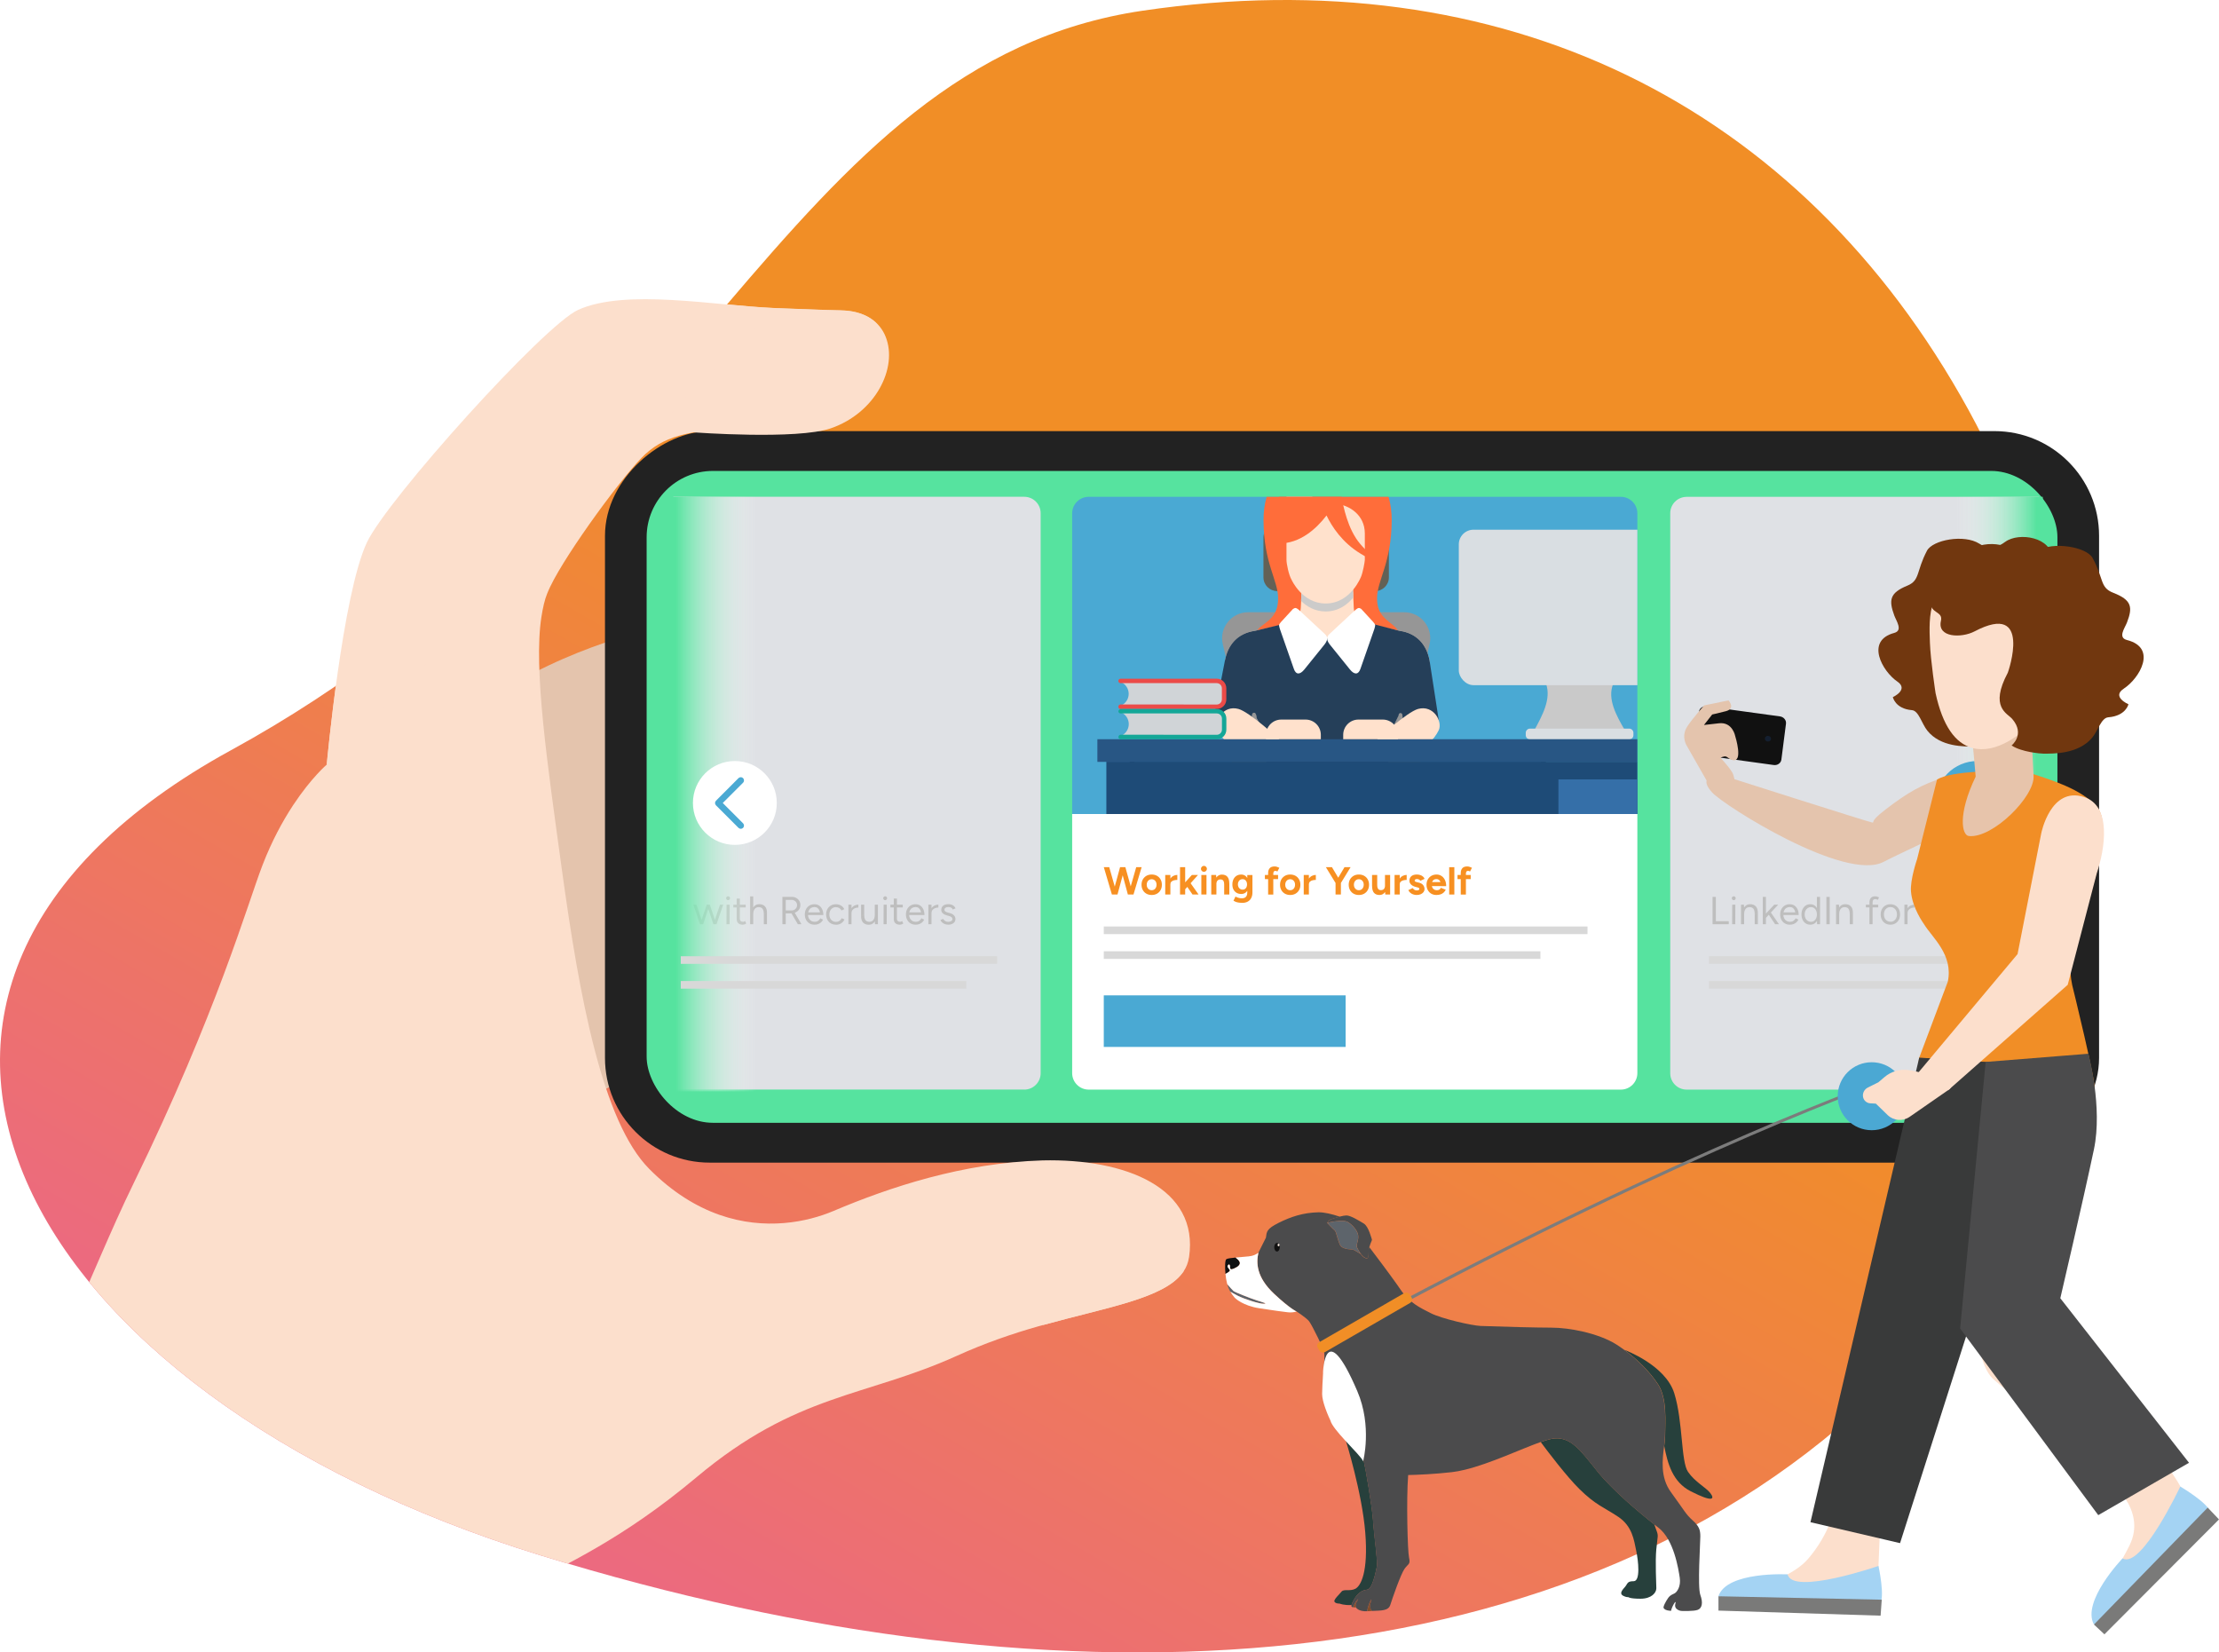 <?xml version="1.0" encoding="UTF-8"?> <svg xmlns="http://www.w3.org/2000/svg" xmlns:xlink="http://www.w3.org/1999/xlink" viewBox="0 0 568.41 423.23"><defs><style> .cls-1 { fill: #cccbca; mix-blend-mode: multiply; } .cls-1, .cls-2, .cls-3, .cls-4, .cls-5, .cls-6, .cls-7, .cls-8, .cls-9, .cls-10, .cls-11, .cls-12, .cls-13, .cls-14, .cls-15, .cls-16, .cls-17, .cls-18, .cls-19, .cls-20, .cls-21, .cls-22, .cls-23, .cls-24, .cls-25, .cls-26, .cls-27, .cls-28, .cls-29, .cls-30, .cls-31, .cls-32, .cls-33, .cls-34, .cls-35, .cls-36, .cls-37, .cls-38, .cls-39, .cls-40, .cls-41, .cls-42, .cls-43, .cls-44, .cls-45, .cls-46, .cls-47, .cls-48, .cls-49, .cls-50, .cls-51, .cls-52, .cls-53, .cls-54, .cls-55 { stroke-width: 0px; } .cls-56 { clip-path: url(#clippath); } .cls-2 { fill: none; } .cls-3 { fill: url(#linear-gradient); } .cls-4 { fill: #1c3662; opacity: .39; } .cls-57 { clip-path: url(#clippath-1); } .cls-5, .cls-6 { fill-rule: evenodd; } .cls-5, .cls-10, .cls-13 { fill: #4aa9d3; } .cls-6, .cls-9, .cls-47 { fill: #fff; } .cls-7 { fill: url(#linear-gradient-2); } .cls-8 { fill: url(#linear-gradient-3); } .cls-58 { isolation: isolate; } .cls-9 { filter: url(#drop-shadow-2); } .cls-10 { filter: url(#drop-shadow-1); } .cls-11 { fill: #4c4c4c; } .cls-12 { fill: #4ba8d3; } .cls-14 { fill: #5e5e5e; } .cls-15 { fill: #4b4b4c; } .cls-16 { fill: #5d646b; } .cls-17 { fill: #7a7a79; } .cls-18 { fill: #834d28; } .cls-19 { fill: #27403c; } .cls-20 { fill: #285684; } .cls-21 { fill: #636156; } .cls-22 { fill: #71370f; } .cls-23 { fill: #9499aa; } .cls-24 { fill: #393a3a; } .cls-25 { fill: #3d495a; } .cls-26 { fill: #56e39f; } .cls-27 { fill: #356fa8; } .cls-28 { fill: #111; } .cls-29 { fill: #14546d; } .cls-30 { fill: #222; } .cls-31 { fill: #1e4b77; } .cls-32 { fill: #14a797; } .cls-33 { fill: #253f59; } .cls-34 { fill: #dce5f7; } .cls-35 { fill: #d0d4d7; } .cls-36 { fill: #c9c9c9; } .cls-37 { fill: #dfe1e5; } .cls-38 { fill: #d9dee2; } .cls-39 { fill: #bebebe; } .cls-40 { fill: #a4d3f3; } .cls-41 { fill: #d8d8d8; } .cls-42 { fill: #969696; } .cls-43 { fill: #7c7c7c; } .cls-44 { fill: #fcdfcc; } .cls-45 { fill: #ff6d3a; } .cls-46 { fill: #ffe1cc; } .cls-48 { fill: #e7c4ab; } .cls-49 { fill: #eb4b48; } .cls-50 { fill: #e4c4ad; } .cls-51 { fill: #f0dac7; } .cls-52 { fill: #f18e26; } .cls-53 { fill: #eee2d9; } .cls-54 { fill: #f79022; } .cls-55 { fill: #e8c5ac; } </style><linearGradient id="linear-gradient" x1="1689.97" y1="346.7" x2="1356.85" y2="846.66" gradientTransform="translate(-1254.43 -297.05) rotate(-3.68)" gradientUnits="userSpaceOnUse"><stop offset=".46" stop-color="#f18e26"></stop><stop offset="1" stop-color="#eb6390"></stop></linearGradient><clipPath id="clippath"><path class="cls-2" d="m59.14,192.17C178.6,126.79,200.61,16.3,292.69,2.74c92.07-13.55,168.3,23.56,211.56,102.27,43.25,78.71,39.54,190.03-22.11,250.4-77.86,76.24-208.45,84.63-343.54,43C3.5,356.78-51.55,252.76,59.14,192.17Z"></path></clipPath><linearGradient id="linear-gradient-2" x1="495.76" y1="203.38" x2="523.28" y2="203.38" gradientUnits="userSpaceOnUse"><stop offset=".19" stop-color="#fff" stop-opacity="0"></stop><stop offset=".94" stop-color="#56e39f"></stop><stop offset="1" stop-color="#56e39f"></stop></linearGradient><filter id="drop-shadow-1"><feOffset dx="0" dy="0"></feOffset><feGaussianBlur result="blur" stdDeviation="3.44"></feGaussianBlur><feFlood flood-color="#000" flood-opacity=".18"></feFlood><feComposite in2="blur" operator="in"></feComposite><feComposite in="SourceGraphic"></feComposite></filter><linearGradient id="linear-gradient-3" x1="767.23" y1="203.38" x2="794.75" y2="203.38" gradientTransform="translate(-595.76 406.76) scale(1 -1)" xlink:href="#linear-gradient-2"></linearGradient><filter id="drop-shadow-2"><feOffset dx="0" dy="0"></feOffset><feGaussianBlur result="blur-2" stdDeviation="3.44"></feGaussianBlur><feFlood flood-color="#000" flood-opacity=".18"></feFlood><feComposite in2="blur-2" operator="in"></feComposite><feComposite in="SourceGraphic"></feComposite></filter><clipPath id="clippath-1"><rect class="cls-2" x="274.64" y="127.25" width="144.78" height="81.24"></rect></clipPath></defs><g class="cls-58"><g id="Layer_2" data-name="Layer 2"><g id="Layer_1-2" data-name="Layer 1"><path class="cls-3" d="m59.14,192.17C178.6,126.79,200.61,16.3,292.69,2.74c92.07-13.55,168.3,23.56,211.56,102.27,43.25,78.71,39.54,190.03-22.11,250.4-77.86,76.24-208.45,84.63-343.54,43C3.5,356.78-51.55,252.76,59.14,192.17Z"></path><path class="cls-50" d="m125.49,179.19c19-13.67,44.66-18.93,44.66-18.93v110.68l-37.38,19.9s-24.92-98.96-7.28-111.65Z"></path><g><path class="cls-51" d="m303.15,325.67c-.08.11-.16.22-.24.33-4.86,6.58-19.3,8.82-35.68,13.36-.74-.6-1.41-1.52-1.85-2.83-1.95-5.82,1.26-12.95,5.92-16.54,8.03-6.2,19.05-7.31,27.22-2.29,4.34,2.66,5.1,5.25,4.64,7.97Z"></path><path class="cls-51" d="m224.18,82.48c1.73,1.57.89,4.46-1.41,4.89-3.27.62-7.12.9-11.35.52-9.53-.86-12.4-5.83-13.25-8.98.3.01.6.03.9.04,6.3.21,12.01.49,16.23.56,3.91.06,6.84,1.17,8.86,2.95.01,0,.02.02.03.03Z"></path></g><g><rect class="cls-30" x="252.65" y="12.74" width="187.36" height="382.72" rx="26.81" ry="26.81" transform="translate(142.23 550.43) rotate(-90)"></rect><rect class="cls-26" x="165.64" y="120.62" width="361.38" height="166.96" rx="16.98" ry="16.98"></rect></g><g class="cls-56"><path class="cls-44" d="m304.56,322.07c-.2,1.33-.67,2.53-1.4,3.6-.08.11-.16.22-.24.33-4.86,6.58-19.3,8.82-35.68,13.36-.42.12-.85.23-1.27.35-6.83,1.93-13.9,4.4-20.84,7.54-23.57,10.67-40.98,9.55-66.66,31.07-38.32,32.1-55.79,24.09-90.5,65.92,0,0-71.4-57.05-90.53-70.95,17.48-20.97,24.45-44.93,36.83-70.3,21.31-43.68,29.11-71.4,32.98-81.43,2.39-6.19,5.15-11.23,7.72-15.15.06-.1.13-.19.19-.29,4.6-6.94,8.54-10.29,8.54-10.29,0,0,4.02-43.63,10.29-56.92,5.23-11.09,45.37-55.65,54.14-59.59,12.19-5.47,34.97-1.09,50.06-.44.3.01.6.03.9.04,6.3.21,12.01.49,16.23.56,5.89.09,9.53,2.56,11.25,6.1.12.24.22.49.32.74,3.11,7.85-2.57,19.41-14.06,23.38-8.68,3-35.11,1.04-35.13,1.04-.76.14-1.48.28-2.17.45,0,0-.01,0-.02,0-4.24,1-7.3,2.51-10.06,4.99-.01.01-.02.02-.04.03-5.16,4.67-20.16,25.09-24.43,33.98-.32.66-.6,1.3-.85,1.92-.59,1.47-1.07,3.48-1.45,5.94-2.05,13.26,1.52,37.46,5.22,64.47,4.5,32.84,10.39,64.74,22.4,76.86,5.96,6.02,12.09,9.7,17.97,11.77,11.74,4.12,22.55,1.85,29.29-1.01,14.32-6.07,33.06-12.3,53.47-12.93,21.37-.5,40.18,7.09,37.55,24.83Z"></path></g><path class="cls-44" d="m83.69,195.86s4.02-43.63,10.29-56.92c5.23-11.09,45.37-55.65,54.14-59.59,12.19-5.47,34.97-1.09,50.06-.44"></path><path class="cls-47" d="m274.64,208.49h144.78v66.36c0,2.34-1.9,4.23-4.23,4.23h-136.32c-2.34,0-4.23-1.9-4.23-4.23v-66.36h0Z"></path><path class="cls-13" d="m278.87,127.25h136.32c2.34,0,4.23,1.9,4.23,4.23v77.01h-144.78v-77.01c0-2.34,1.9-4.23,4.23-4.23Z"></path><path class="cls-37" d="m432.04,127.25h90.24v151.83h-90.24c-2.32,0-4.2-1.88-4.2-4.2v-143.42c0-2.32,1.88-4.2,4.2-4.2Z"></path><g><path class="cls-39" d="m438.68,236.72v-7h.85v7h-.85Zm.71,0v-.77h3.44v.77h-3.44Z"></path><path class="cls-39" d="m444.11,230.56c-.13,0-.25-.05-.35-.15-.1-.1-.15-.22-.15-.35s.05-.26.15-.35c.1-.1.22-.15.35-.15s.26.05.35.15c.1.1.15.22.15.35s-.05.25-.15.35-.21.15-.35.15Zm-.41,6.16l.02-5h.8l-.02,5h-.8Z"></path><path class="cls-39" d="m445.97,236.72v-5h.75l.05.92v4.08h-.8Zm3.51-2.56c0-.49-.06-.87-.17-1.13-.11-.26-.27-.44-.47-.54-.2-.1-.43-.15-.68-.15-.44,0-.78.16-1.02.47-.24.31-.37.75-.37,1.31h-.39c0-.53.08-.98.23-1.36.15-.38.38-.67.67-.87.29-.2.64-.3,1.05-.3.61,0,1.08.19,1.44.56.35.37.52.94.51,1.7l-.8.3Zm0,2.56v-2.56l.8-.3v2.86h-.8Z"></path><path class="cls-39" d="m451.55,236.72v-7h.8v7h-.8Zm.78-1.61l-.51-.55,2.66-2.84h1.01l-3.16,3.39Zm2.37,1.61l-1.9-2.87.52-.56,2.37,3.43h-.99Z"></path><path class="cls-39" d="m458.48,236.84c-.49,0-.92-.11-1.29-.33-.37-.22-.67-.53-.88-.93-.21-.39-.31-.85-.31-1.36s.1-.97.31-1.36c.21-.39.5-.7.87-.93.37-.22.79-.33,1.28-.33s.86.12,1.21.35c.34.23.61.55.79.96.19.41.28.9.28,1.46h-.8c0-.43-.06-.79-.17-1.09s-.28-.54-.5-.71-.5-.25-.81-.25-.62.08-.87.23-.44.38-.58.67-.2.62-.2,1.01.07.71.22.99c.15.28.35.49.61.65s.55.23.88.23c.35,0,.64-.08.88-.25.24-.17.43-.38.57-.65l.7.35c-.13.26-.29.49-.5.68-.21.19-.46.34-.74.45s-.6.16-.95.16Zm-1.95-2.47v-.69h3.72v.69h-3.72Z"></path><path class="cls-39" d="m463.72,236.84c-.45,0-.84-.11-1.18-.33-.34-.22-.61-.53-.79-.92-.19-.4-.29-.85-.29-1.37s.09-.98.29-1.37c.19-.39.46-.7.79-.92.34-.22.73-.33,1.18-.33.42,0,.79.11,1.11.33.32.22.56.53.73.92.17.39.26.85.26,1.37s-.09.97-.26,1.37c-.17.4-.42.7-.73.92-.32.22-.69.33-1.11.33Zm.18-.73c.29,0,.55-.08.78-.24.23-.16.41-.38.54-.67s.2-.61.2-.98-.07-.69-.2-.98-.31-.51-.54-.67c-.23-.16-.49-.24-.79-.24s-.59.08-.83.24c-.24.16-.43.38-.58.67-.14.29-.21.61-.21.98s.07.69.21.98c.14.29.33.51.58.67.25.16.53.24.84.24Zm1.55.61l-.04-.93v-6.07h.8v7h-.76Z"></path><path class="cls-39" d="m467.84,236.72v-7h.85v7h-.85Z"></path><path class="cls-39" d="m470.32,236.72v-5h.75l.05.92v4.08h-.8Zm3.51-2.56c0-.49-.06-.87-.17-1.13-.11-.26-.27-.44-.47-.54-.2-.1-.43-.15-.68-.15-.44,0-.78.16-1.02.47-.24.31-.37.75-.37,1.31h-.39c0-.53.08-.98.23-1.36.15-.38.38-.67.67-.87.29-.2.64-.3,1.05-.3.61,0,1.08.19,1.44.56.35.37.52.94.51,1.7l-.8.3Zm0,2.56v-2.56l.8-.3v2.86h-.8Z"></path><path class="cls-39" d="m477.95,232.41v-.69h3.17v.69h-3.17Zm.92,4.31v-5.57c0-.52.12-.91.37-1.18.24-.26.61-.4,1.11-.4.13,0,.28.02.45.07.17.05.34.11.53.2l-.3.63c-.15-.06-.28-.11-.39-.14s-.2-.05-.27-.05c-.23,0-.41.08-.53.23-.12.15-.17.38-.17.7v5.51h-.8Z"></path><path class="cls-39" d="m484.25,236.84c-.49,0-.93-.11-1.3-.33-.38-.22-.67-.53-.88-.93-.21-.39-.32-.85-.32-1.36s.1-.97.31-1.36c.21-.39.5-.7.88-.93.38-.22.81-.33,1.29-.33s.92.11,1.29.33c.38.22.67.53.88.93.21.39.31.85.31,1.36s-.1.97-.31,1.36c-.21.39-.5.7-.88.93-.37.22-.8.33-1.28.33Zm0-.74c.33,0,.62-.08.87-.24.25-.16.45-.38.59-.67.14-.28.21-.61.21-.98s-.07-.69-.21-.98c-.14-.28-.34-.5-.6-.67-.25-.16-.55-.24-.88-.24s-.61.08-.86.24c-.25.16-.45.38-.59.66-.14.28-.21.61-.21.98s.07.69.21.98c.14.28.34.5.6.67.26.16.55.24.88.24Z"></path><path class="cls-39" d="m487.83,236.72v-5h.8v5h-.8Zm.44-2.71c0-.54.1-.98.31-1.31.21-.34.47-.59.79-.75s.67-.25,1.02-.25v.75c-.29,0-.57.05-.84.15-.27.1-.49.25-.67.48-.17.22-.26.52-.26.9l-.36.04Z"></path><path class="cls-39" d="m494.95,236.84c-.24,0-.46-.04-.67-.1-.2-.07-.38-.16-.54-.28-.16-.12-.3-.25-.41-.4s-.21-.31-.28-.46l.64-.37c.14.25.31.45.51.61.2.16.46.24.76.24.24,0,.47-.06.7-.17.23-.11.42-.3.57-.57.15-.27.22-.62.22-1.05v-4.56h.84v4.89c0,.37-.06.69-.19.97-.13.28-.31.51-.53.7s-.47.33-.75.42-.57.14-.86.14Z"></path><path class="cls-39" d="m501.05,236.84c-.49,0-.93-.11-1.3-.33-.38-.22-.67-.53-.88-.93-.21-.39-.32-.85-.32-1.36s.1-.97.31-1.36c.21-.39.5-.7.88-.93.38-.22.81-.33,1.29-.33s.92.11,1.29.33c.38.22.67.53.88.93.21.39.31.85.31,1.36s-.1.97-.31,1.36c-.21.39-.5.7-.88.93-.37.22-.8.33-1.28.33Zm0-.74c.33,0,.62-.08.87-.24.25-.16.45-.38.59-.67.14-.28.21-.61.21-.98s-.07-.69-.21-.98c-.14-.28-.34-.5-.6-.67-.25-.16-.55-.24-.88-.24s-.61.08-.86.24c-.25.16-.45.38-.59.66-.14.28-.21.61-.21.98s.07.69.21.98c.14.28.34.5.6.67.26.16.55.24.88.24Z"></path><path class="cls-39" d="m504.63,236.72v-7h.8v6.07l-.04.93h-.76Zm2.49.12c-.42,0-.79-.11-1.11-.33-.32-.22-.56-.53-.74-.92-.17-.4-.26-.85-.26-1.37s.09-.98.26-1.37c.17-.39.42-.7.74-.92.32-.22.68-.33,1.11-.33.45,0,.84.11,1.18.33.34.22.6.53.79.92.19.39.29.85.29,1.37s-.09.97-.29,1.37c-.19.4-.46.7-.79.92-.34.22-.73.33-1.18.33Zm-.18-.73c.31,0,.59-.08.83-.24.24-.16.44-.38.58-.67.14-.28.21-.61.21-.98s-.07-.69-.21-.98-.33-.51-.57-.67c-.24-.16-.53-.24-.85-.24-.29,0-.55.08-.78.24-.23.16-.41.38-.54.67s-.2.61-.2.98.07.69.2.98.31.51.54.67c.23.16.49.24.78.24Z"></path></g><rect class="cls-7" x="495.76" y="127.25" width="27.51" height="152.27"></rect><circle class="cls-10" cx="506.51" cy="205.66" r="10.74"></circle><path class="cls-6" d="m511.34,206.26l-5.77,5.77c-.34.32-.85.32-1.17,0-.32-.32-.32-.83,0-1.17l5.2-5.2-5.2-5.2c-.32-.32-.32-.85,0-1.17s.83-.32,1.17,0l5.77,5.79c.32.32.32.83,0,1.17Z"></path><path class="cls-37" d="m176.66,127.25h89.9v151.83h-89.9c-2.32,0-4.2-1.88-4.2-4.2v-143.44c0-2.32,1.88-4.2,4.2-4.2Z" transform="translate(439.03 406.32) rotate(-180)"></path><g><path class="cls-39" d="m179.3,236.72l-1.7-5h.81l1.67,5h-.78Zm.04,0l1.69-5h.75l-1.67,5h-.77Zm3.4,0l-1.67-5h.76l1.67,5h-.76Zm0,0l1.69-5h.81l-1.7,5h-.8Z"></path><path class="cls-39" d="m186.5,230.56c-.13,0-.25-.05-.35-.15-.1-.1-.15-.22-.15-.35s.05-.26.15-.35c.1-.1.22-.15.35-.15s.26.05.35.15c.1.1.15.22.15.35s-.05.25-.15.35-.21.15-.35.15Zm-.41,6.16l.02-5h.8l-.02,5h-.8Z"></path><path class="cls-39" d="m187.84,232.43v-.71h3.17v.71h-3.17Zm2.4,4.41c-.49,0-.86-.13-1.13-.38s-.4-.61-.4-1.07v-5.23h.8v5.15c0,.25.07.45.21.58.14.14.33.21.58.21.08,0,.16-.01.24-.03.08-.02.18-.08.3-.18l.31.65c-.17.11-.33.19-.47.24-.14.04-.28.06-.43.06Z"></path><path class="cls-39" d="m192.14,236.72v-7.13h.8v7.13h-.8Zm3.52-2.56c0-.49-.06-.87-.17-1.13-.12-.26-.28-.44-.47-.54-.2-.1-.43-.15-.68-.15-.44,0-.78.16-1.02.47-.24.31-.37.75-.37,1.31h-.39c0-.53.08-.98.23-1.36.15-.38.38-.67.67-.87.29-.2.65-.3,1.06-.3.6,0,1.08.19,1.43.56.35.37.53.94.52,1.7l-.8.3Zm0,2.56v-2.56l.8-.3v2.86h-.8Z"></path><path class="cls-39" d="m200.42,236.72v-7h.85v7h-.85Zm.8-2.75v-.78h1.6c.25,0,.48-.06.68-.18s.36-.28.49-.48c.12-.2.18-.44.18-.69,0-.4-.14-.73-.42-.98-.28-.25-.63-.38-1.07-.38h-1.46v-.77h1.48c.45-.02.86.07,1.21.25.35.18.62.44.82.76.2.32.29.69.29,1.1s-.11.78-.32,1.1c-.21.32-.5.57-.87.75s-.78.27-1.24.27h-1.37Zm3.15,2.75l-1.68-2.87.67-.44,1.94,3.31h-.93Z"></path><path class="cls-39" d="m208.64,236.84c-.49,0-.92-.11-1.29-.33-.37-.22-.67-.53-.88-.93-.21-.39-.31-.85-.31-1.36s.1-.97.31-1.36c.21-.39.5-.7.87-.93.37-.22.79-.33,1.28-.33s.86.12,1.21.35c.34.23.61.55.79.96.19.41.28.9.28,1.46h-.8c0-.43-.06-.79-.17-1.09s-.28-.54-.5-.71-.5-.25-.81-.25-.62.08-.87.23-.44.38-.58.67-.2.62-.2,1.01.07.71.22.99c.15.28.35.49.61.65s.55.23.88.23c.35,0,.64-.08.88-.25.24-.17.43-.38.57-.65l.7.35c-.13.26-.29.49-.5.68-.21.19-.46.34-.74.45s-.6.16-.95.16Zm-1.95-2.47v-.69h3.72v.69h-3.72Z"></path><path class="cls-39" d="m214.14,236.84c-.49,0-.93-.11-1.31-.33-.38-.22-.68-.53-.89-.93-.21-.39-.32-.85-.32-1.36s.1-.97.31-1.36c.21-.39.51-.7.89-.93.38-.22.81-.33,1.3-.33s.91.11,1.29.33c.38.22.67.53.87.93l-.73.33c-.13-.27-.33-.48-.58-.62-.25-.15-.54-.23-.87-.23s-.61.08-.86.24c-.25.16-.45.38-.59.67-.14.28-.21.61-.21.98s.07.69.21.98c.14.28.34.5.6.67.26.16.55.24.88.24s.62-.08.88-.25c.26-.17.45-.4.58-.7l.73.33c-.2.43-.49.76-.87,1-.38.24-.81.36-1.3.36Z"></path><path class="cls-39" d="m217.32,236.72v-5h.8v5h-.8Zm.44-2.71c0-.54.1-.98.31-1.31.21-.34.47-.59.79-.75s.67-.25,1.02-.25v.75c-.29,0-.57.05-.84.15-.27.1-.49.25-.67.48-.17.22-.26.52-.26.9l-.36.04Z"></path><path class="cls-39" d="m221.37,234.28c0,.49.06.87.17,1.13.11.26.27.44.47.54.2.1.43.15.69.15.43,0,.77-.16,1.01-.47.24-.31.37-.75.37-1.31h.39c0,.53-.08.98-.23,1.36-.15.38-.38.67-.67.87-.29.2-.64.3-1.06.3-.61,0-1.08-.19-1.43-.56s-.52-.94-.51-1.7l.8-.3Zm-.8.3v-2.86h.8v2.56l-.8.3Zm3.56,2.14l-.05-.92v-4.08h.8v5h-.75Z"></path><path class="cls-39" d="m226.74,230.56c-.13,0-.25-.05-.35-.15-.1-.1-.15-.22-.15-.35s.05-.26.15-.35c.1-.1.22-.15.35-.15s.26.05.35.15c.1.1.15.22.15.35s-.05.25-.15.35-.21.15-.35.15Zm-.41,6.16l.02-5h.8l-.02,5h-.8Z"></path><path class="cls-39" d="m228.08,232.43v-.71h3.17v.71h-3.17Zm2.4,4.41c-.49,0-.86-.13-1.13-.38s-.4-.61-.4-1.07v-5.23h.8v5.15c0,.25.07.45.21.58.14.14.33.21.58.21.08,0,.16-.01.24-.03.08-.02.18-.08.3-.18l.31.65c-.17.11-.33.19-.47.24-.14.04-.28.06-.43.06Z"></path><path class="cls-39" d="m234.54,236.84c-.49,0-.92-.11-1.29-.33-.37-.22-.67-.53-.88-.93-.21-.39-.31-.85-.31-1.36s.1-.97.31-1.36c.21-.39.5-.7.87-.93.37-.22.79-.33,1.28-.33s.86.12,1.21.35c.34.23.61.55.79.96.19.41.28.9.28,1.46h-.8c0-.43-.06-.79-.17-1.09s-.28-.54-.5-.71-.5-.25-.81-.25-.62.08-.87.23-.44.38-.58.67-.2.62-.2,1.01.07.71.22.99c.15.28.35.49.61.65s.55.23.88.23c.35,0,.64-.08.88-.25.24-.17.43-.38.57-.65l.7.35c-.13.26-.29.49-.5.68-.21.19-.46.34-.74.45s-.6.16-.95.16Zm-1.95-2.47v-.69h3.72v.69h-3.72Z"></path><path class="cls-39" d="m237.81,236.72v-5h.8v5h-.8Zm.44-2.71c0-.54.1-.98.31-1.31.21-.34.47-.59.79-.75s.67-.25,1.02-.25v.75c-.29,0-.57.05-.84.15-.27.1-.49.25-.67.48-.17.22-.26.52-.26.9l-.36.04Z"></path><path class="cls-39" d="m242.94,236.84c-.37,0-.69-.06-.96-.17s-.5-.25-.69-.44-.31-.38-.39-.59l.7-.29c.11.23.28.41.51.55s.48.21.75.21c.31,0,.58-.06.79-.19.21-.12.32-.3.32-.52,0-.21-.08-.37-.24-.5-.16-.13-.39-.23-.7-.31l-.48-.13c-.45-.12-.81-.3-1.06-.54-.25-.24-.38-.52-.38-.83,0-.47.16-.84.46-1.1.31-.26.77-.4,1.39-.4.29,0,.56.04.8.13.24.09.45.21.62.37.17.16.3.34.38.56l-.7.31c-.09-.23-.23-.39-.43-.49-.2-.1-.44-.15-.73-.15-.31,0-.55.06-.72.19-.17.13-.26.31-.26.54,0,.13.07.26.21.38.14.12.35.21.63.29l.5.13c.33.08.6.2.82.35.22.16.39.33.5.54.11.2.17.41.17.64,0,.3-.08.56-.24.78-.16.22-.38.39-.65.5-.27.12-.59.18-.94.18Z"></path></g><rect class="cls-8" x="171.47" y="127.25" width="27.51" height="152.27" transform="translate(370.45 406.76) rotate(-180)"></rect><circle class="cls-9" cx="188.24" cy="205.66" r="10.74"></circle><path class="cls-5" d="m183.4,205.09l5.77-5.79c.34-.32.85-.32,1.17,0s.32.85,0,1.17l-5.2,5.2,5.2,5.2c.32.34.32.85,0,1.17-.32.32-.83.32-1.17,0l-5.77-5.77c-.32-.34-.32-.85,0-1.17Z"></path><g class="cls-57"><g><g><rect class="cls-11" x="336.03" y="150.02" width="7.37" height="7.03"></rect><path class="cls-21" d="m327.16,134.19h25.1c1.94,0,3.51,1.57,3.51,3.51v10.18c0,1.94-1.57,3.51-3.51,3.51h-25.11c-1.94,0-3.51-1.57-3.51-3.51v-10.18c0-1.94,1.57-3.51,3.51-3.51Z"></path><path class="cls-42" d="m319.73,156.81c-4.31,0-7.49,4.01-6.5,8.2l1.33,5.64c.64,2.72.96,5.52.96,8.31v25.99c0,1.94,1.57,3.51,3.51,3.51h1.52c.97,0,1.75.79,1.75,1.76v7.2h34.82v-7.2c0-.97.79-1.76,1.76-1.76h1.52c1.94,0,3.51-1.57,3.51-3.51v-25.99c0-2.8.32-5.59.96-8.31l1.32-5.64c.99-4.19-2.19-8.2-6.5-8.2h-39.97Z"></path><g><path class="cls-11" d="m343.51,229.7c0,1.48-.74,2.69-1.66,2.69h-4.06c-.91,0-1.65-1.21-1.65-2.69v-3.97h7.37v3.97Z"></path><rect class="cls-42" x="337.95" y="232.39" width="3.75" height="9.44"></rect><path class="cls-11" d="m343.51,256.11h-7.37v-12.63c0-.91.74-1.65,1.65-1.65h4.06c.91,0,1.66.74,1.66,1.65v12.63Z"></path><path class="cls-11" d="m349.07,265.94h-18.49v-5.69c0-2.29,1.85-4.14,4.14-4.14h10.21c2.29,0,4.14,1.85,4.14,4.14v5.69Z"></path><path class="cls-11" d="m374.6,265.94h-25.75v-5.93h21.61c2.29,0,4.14,1.85,4.14,4.14v1.79Z"></path><path class="cls-11" d="m330.57,265.94h-25.75v-1.79c0-2.29,1.85-4.14,4.14-4.14h21.61v5.93Z"></path><path class="cls-11" d="m374.6,270.14c0,2.33-1.88,4.21-4.2,4.21s-4.21-1.88-4.21-4.21,1.88-4.2,4.21-4.2,4.2,1.89,4.2,4.2Z"></path><path class="cls-42" d="m372.94,270.14c0,1.4-1.14,2.54-2.54,2.54s-2.54-1.14-2.54-2.54,1.14-2.54,2.54-2.54,2.54,1.14,2.54,2.54Z"></path><path class="cls-11" d="m313.24,270.14c0,2.33-1.88,4.21-4.21,4.21s-4.21-1.88-4.21-4.21,1.88-4.2,4.21-4.2,4.21,1.89,4.21,4.2Z"></path><path class="cls-42" d="m311.57,270.14c0,1.4-1.14,2.54-2.54,2.54s-2.54-1.14-2.54-2.54,1.14-2.54,2.54-2.54,2.54,1.14,2.54,2.54Z"></path><path class="cls-11" d="m342.03,272.7c0,.91-.74,1.65-1.66,1.65h-1.1c-.92,0-1.66-.74-1.66-1.65v-5.1c0-.91.74-1.65,1.66-1.65h1.1c.92,0,1.66.74,1.66,1.65v5.1Z"></path><path class="cls-14" d="m343.61,266.95h-7.59v-2.14c0-2.1,1.7-3.79,3.79-3.79s3.79,1.7,3.79,3.79v2.14Z"></path><path class="cls-11" d="m324.11,229.93c-1.17,0-2.29.44-3.15,1.23l-7.52,6.94c-.22-.23-.52-.37-.86-.37h-6.56c-.66,0-1.19.53-1.19,1.19s.53,1.19,1.19,1.19h6.56c.66,0,1.19-.53,1.19-1.19h0l7.75-7.15c.71-.65,1.63-1.01,2.59-1.01h14.22v-.83h-14.22Z"></path></g><path class="cls-21" d="m368.6,220.77c0,3.05-2.47,5.52-5.52,5.52h-46.74c-3.05,0-5.52-2.47-5.52-5.52s2.47-5.52,5.52-5.52h46.74c3.05,0,5.52,2.47,5.52,5.52Z"></path></g><g><g><path class="cls-45" d="m357.41,160.63c-1.88-1.82-4.67-2.81-4.67-7.4s3.72-9.02,3.75-19.93c.04-17.16-16.42-16.61-16.42-16.61,0,0-16.46-.55-16.41,16.61.03,10.91,3.74,15.34,3.74,19.93s-2.58,5.74-4.6,7.39c-1.95,1.6-.39,2.89-.39,2.89h34.61s2.27-1.06.4-2.88Z"></path><path class="cls-29" d="m358.07,216.78h-36.3c-.4,1.36-.63,3.23-.77,4.96l17.51,9.19c.08-.27.17-.51.25-.61.59-.76,1.79-.7,2.31,0,.07.1.15.3.23.54l17.52-9.2c-.14-1.71-.37-3.54-.76-4.88Z"></path><path class="cls-29" d="m358.07,216.78h-36.3c-.4,1.36-.63,3.23-.77,4.96l17.51,9.19c.08-.27.17-.51.25-.61.59-.76,1.79-.7,2.31,0,.07.1.15.3.23.54l17.52-9.2c-.14-1.71-.37-3.54-.76-4.88Z"></path><path class="cls-55" d="m346.6,152.24l-.09-1.95h-13l-.1,2.12-.02.45c1.48,1.36,3.56,2.56,6.31,2.56,3.12,0,5.37-1.53,6.91-3.19Z"></path><path class="cls-46" d="m357.22,204.18c-1.64-5.49-2.23-7.92-.43-17.87l1.53-3.38h0s.61-2.65.61-2.65l1.2,5.35,6.86-1.03-.82-15.56c-.75-3.78-3.09-6.85-7.72-7.49l-7-1.5-1.25-.27c-1.92-.41-3.33-2.07-3.42-4.03l-.15-3.35-.09-2.12h-13.08l-.1,2.12-.16,3.35c-.09,1.96-1.49,3.62-3.42,4.03l-1.25.27-7,1.5c-4.63.64-6.97,3.71-7.72,7.49l2.1,3.44,5.51,8.56.36,2.21.03.13h0l.04.19h.08v.39l1.27,2.34c1.7,9.95,1.53,11.53-.36,17.74l-2.64,8.3c-.16.56-.3,1.21-.42,1.89h40.46c-.12-.69-.25-1.33-.42-1.89l-2.58-8.17Z"></path><path class="cls-25" d="m363.92,232.7s-2.57-15.59-2.96-18.78c-.76-6.3-3.69-9.92-3.73-9.88h-34.41s-3.02,3.58-3.78,9.88c-.39,3.19-2.96,18.78-2.96,18.78,0,1.79-.49,5.02,6.57,5.02h34.71c7.06,0,6.57-3.23,6.57-5.02Z"></path><g><path class="cls-46" d="m330.13,205.59c-5.75,0-8.8,5.23-8.56,9.54l2.38,44.78,12.35-.22,2.69-44.57c.28-4.31-3.31-9.54-8.5-9.54h-.36Z"></path><path class="cls-46" d="m349.92,205.59c-5.89,0-8.78,5.23-8.5,9.54l2.69,44.57,12.35.22,2.38-44.78c.24-4.32-2.91-9.54-8.56-9.54h-.35Z"></path><path class="cls-23" d="m327.4,273.58h8.58c.7,0,.96-.25.96-1.06v-10.92h-9.54v11.98Z"></path><path class="cls-25" d="m336.94,263.97v-6.49s.14-4.97-1.58-4.97l-8.07,4.23c-.75,0-4.99,5.83-5.21,6.77-.51,2.15-1.47,5.82-1.58,6.19-.94,3.28,1.35,3.88,2.92,3.88h6.28s3.61.4,5.24-3.98c.51-1.38,1.99-5.62,1.99-5.62Z"></path><path class="cls-46" d="m336.68,254.37c.02,6.07-3.94,13.4-10.23,13.4h-.83c-3.79.06-3.93-3.06-3.29-5.2,1.53-5.16,1.41-7.75,1.41-7.75l12.78-3.26.17,2.81Z"></path><path class="cls-23" d="m353.06,273.56h-8.81c-.65,0-.74-.27-.74-1.49v-10.49h9.55v11.98Z"></path><path class="cls-25" d="m343.51,263.95v-6.49s-.14-4.98,1.59-4.98l8.06,4.23c.75,0,4.99,5.83,5.21,6.77.51,2.15,1.47,5.82,1.58,6.19.94,3.28-1.35,3.88-2.92,3.88h-6.29s-3.6.39-5.24-3.98c-.51-1.38-1.99-5.62-1.99-5.62Z"></path><path class="cls-46" d="m343.77,254.35c-.02,6.07,4.39,13.4,10.2,13.4h.67c3.79.06,4.13-3.07,3.48-5.2-1.61-5.34-1.41-7.41-1.41-7.41l-12.78-3.59-.17,2.81Z"></path><path class="cls-34" d="m343.51,264.07c2.23,10.26,6.07,9.47,6.07,9.47h7.45c1.17.01,3.65-.46,3.07-3.23,0,0-.08,1.36-1.16,1.39h-8.93s-2.69.18-4.39-3.42c-1-2.13-2.11-5.82-2.11-5.82v1.61Z"></path><path class="cls-34" d="m336.95,264.07c-2.22,10.26-6.07,9.47-6.07,9.47h-7.44c-1.17.01-3.65-.46-3.07-3.23,0,0,.08,1.36,1.16,1.39h8.93s2.69.18,4.39-3.42c1-2.13,2.11-5.82,2.11-5.82v1.61Z"></path></g><path class="cls-33" d="m357.22,204.05c-1.64-5.5-2.23-7.79-.43-17.74l1.47-3.05.06-.33s.16-.35.47-.3c.39.05.42.4.42.4l.34,2.88,8.11-.26c.56-.09.96-.6.89-1.17l-2.38-15.43c-.75-3.78-3.09-6.85-7.72-7.49l-7.69-1.98c.08.61-1.15,1.82-1.15,2.45,0,7.75-1.87,1.49-9.62,1.49s-10.45,5.85-10.45-1.9c0-.63-1.62-1.01-1.54-1.62l-6.48,1.56c-4.63.64-6.97,3.71-7.72,7.49l-3.01,15.43c-.08.56.31,1.08.87,1.16l8.58.62.45-3.02s-.02-.72.58-.69c.48.02.51.71.65,1.42l1.27,2.34c1.7,9.95,1.53,11.53-.36,17.74h34.41Z"></path><path class="cls-1" d="m333.45,150.29l-.1,2.12-.07,1.51c1.43,1.39,3.5,2.69,6.3,2.69,3.32,0,5.62-1.81,7.07-3.57l-.03-.63-.09-2.12h-13.08Z"></path><path class="cls-46" d="m339.01,128.23l-9.47-3.13v18.31c0,.98.59,3.9,1.3,5.08,0,0,2.69,6.08,8.74,6.08,6.47,0,9.07-6.88,9.07-6.88.45-1.06.93-3.67.96-4.28v-6.75c0-4.83-4.02-7.35-7.73-7.71l-2.87-.72Z"></path><path class="cls-45" d="m347.32,137.82c-2.76-4.24-3.59-10.32-3.59-10.32l-.97-3.23h-15.11v14.93c5.36,0,9.46-3.68,12.15-7.17,1.37,2.85,4,6.91,8.69,9.76,5.83,3.55,6.3,3.02,6.3,3.02,0,0-4.95-3.11-7.48-6.99Z"></path><path class="cls-46" d="m353.89,193.4s4.62.42,8.78-.87c1.94-.6,4.66-2.95,5.87-5.5,1.03-2.18-1.28-6.54-5.29-5.45-2.81.76-10.41,7.73-10.41,7.73l1.04,4.09Z"></path><path class="cls-46" d="m326.6,193.4s-4.62.42-8.78-.87c-1.94-.6-4.66-2.95-5.87-5.5-1.03-2.18,1.28-6.54,5.29-5.45,2.81.76,10.41,7.73,10.41,7.73l-1.04,4.09Z"></path></g><path class="cls-47" d="m331.2,155.98c.58-.38.81-.33,1.47.19l6.69,6.21c.95.88.72,1.74-.28,2.94l-4.98,6.17c-1.12,1.37-2.16,1.37-2.69-.22l-3.55-10.14c-.23-.95-.45-.99.27-1.81l3.06-3.33Z"></path><path class="cls-47" d="m348.72,155.98c-.58-.38-.81-.33-1.47.19l-6.69,6.21c-.95.88-.72,1.74.27,2.94l4.98,6.17c1.12,1.37,2.16,1.37,2.69-.22l3.54-10.14c.23-.95.45-.99-.27-1.81l-3.06-3.33Z"></path></g><g><path class="cls-36" d="m416.6,187.7h-23.94l.36-.66c1.99-3.68,4.44-8.06,2.98-11.97l-.11-.28h17.49l-.15.37c-1.59,3.82.85,8.2,2.94,11.78l.45.76Z"></path><path class="cls-38" d="m391.91,186.62h25.42c.59,0,1.08.48,1.08,1.08v.6c0,.59-.48,1.08-1.08,1.08h-25.42c-.59,0-1.08-.48-1.08-1.08v-.6c0-.59.48-1.08,1.08-1.08Z"></path><rect class="cls-38" x="373.68" y="135.67" width="61.88" height="39.82" rx="3.77" ry="3.77"></rect></g><g><g><path class="cls-31" d="m290.61,195.1v78.27c0,.54-.44.97-.97.97h-5.27c-.54,0-.97-.43-.97-.97v-78.27h7.21Z"></path><g><path class="cls-31" d="m442.98,273.38c0,.54-.44.97-.97.97h-5.27c-.54,0-.97-.43-.97-.97v-10.53h-34.08v10.53c0,.54-.44.97-.97.97h-5.05c-.53,0-.97-.43-.97-.97v-78.27h48.29v78.27Z"></path><rect class="cls-27" x="399.2" y="199.62" width="39.49" height="58.72"></rect></g></g><rect class="cls-20" x="281.1" y="189.34" width="164.19" height="5.8"></rect><rect class="cls-31" x="289.34" y="195.1" width="106.63" height="29.36"></rect></g><path class="cls-46" d="m358.1,189.34h-14.03v-1.13c0-2.16,1.75-3.91,3.91-3.91h6.22c2.16,0,3.91,1.75,3.91,3.91v1.13Z"></path><path class="cls-46" d="m338.33,189.34h-14.03v-1.13c0-2.16,1.75-3.91,3.91-3.91h6.22c2.16,0,3.91,1.75,3.91,3.91v1.13Z"></path><g><path class="cls-35" d="m287.16,180.72c1.15-.51,1.96-1.67,1.96-3.01s-.8-2.49-1.96-3.01v-.3h24.51c1.04,0,1.89.85,1.89,1.89v2.84c0,1.04-.85,1.89-1.89,1.89h-24.51v-.3Z"></path><path class="cls-49" d="m286.47,181.01c0-.32.26-.58.57-.58l24.63.02c.73,0,1.32-.59,1.32-1.32v-2.84c0-.73-.59-1.32-1.32-1.32h-24.64c-.31,0-.56-.25-.56-.56s.25-.56.56-.56l24.64-.02c1.36,0,2.46,1.1,2.46,2.46v2.84c0,1.36-1.1,2.46-2.46,2.46h-24.63c-.32,0-.57-.26-.57-.57Z"></path><path class="cls-35" d="m287.18,188.47c1.15-.52,1.96-1.67,1.96-3.01s-.8-2.49-1.96-3.01v-.3h24.51c1.04,0,1.89.85,1.89,1.89v2.83c0,1.04-.85,1.89-1.89,1.89h-24.51v-.3Z"></path><path class="cls-32" d="m286.49,188.76c0-.32.26-.57.57-.58l24.63.02c.73,0,1.32-.59,1.32-1.32v-2.83c0-.73-.59-1.32-1.32-1.32h-24.65c-.31,0-.56-.25-.56-.56s.39-.58.69-.58h24.51c1.36,0,2.46,1.1,2.46,2.46v2.83c0,1.36-1.1,2.46-2.46,2.46h-24.63c-.32,0-.57-.26-.57-.58Z"></path></g></g></g><g><path class="cls-54" d="m284.82,229.11l-2.07-7h1.39l1.99,7h-1.31Zm.18,0l1.91-7h1.24l-1.9,7h-1.25Zm3.91,0l-1.88-7h1.24l1.95,7h-1.31Zm.13,0l2.01-7h1.39l-2.09,7h-1.31Z"></path><path class="cls-54" d="m295.02,229.23c-.51,0-.97-.11-1.36-.33-.39-.22-.7-.53-.92-.93-.22-.39-.33-.85-.33-1.36s.11-.97.33-1.36c.22-.39.53-.7.92-.93.39-.22.84-.33,1.35-.33s.97.11,1.36.33c.39.22.7.53.92.93.22.39.33.85.33,1.36s-.11.97-.33,1.36c-.22.39-.52.7-.92.93-.39.22-.84.33-1.34.33Zm0-1.22c.25,0,.46-.06.65-.18.18-.12.33-.29.43-.5s.16-.45.16-.73-.05-.52-.16-.73-.25-.38-.45-.5c-.19-.12-.4-.18-.64-.18s-.46.06-.66.18c-.19.12-.34.29-.45.5-.11.21-.16.45-.16.73s.05.52.16.73c.11.21.26.38.45.5.19.12.41.18.66.18Z"></path><path class="cls-54" d="m298.48,229.11v-5h1.32v5h-1.32Zm.93-2.63c0-.54.11-.99.32-1.34.21-.35.48-.62.81-.79s.67-.26,1.04-.26v1.28c-.31,0-.59.04-.87.11-.27.07-.49.19-.66.36-.17.17-.25.38-.25.64h-.39Z"></path><path class="cls-54" d="m302.27,229.11v-7h1.32v7h-1.32Zm1.26-1.27l-.79-.91,2.56-2.82h1.57l-3.34,3.73Zm1.94,1.27l-1.66-2.42.86-.91,2.35,3.33h-1.55Z"></path><path class="cls-54" d="m308.39,223.3c-.2,0-.38-.07-.53-.23-.15-.15-.23-.33-.23-.53s.08-.39.23-.54.33-.23.53-.23.39.08.54.23c.15.15.23.33.23.54s-.08.38-.23.53c-.15.15-.33.23-.54.23Zm-.66,5.81v-5h1.32v5h-1.32Z"></path><path class="cls-54" d="m310.27,229.11v-5h1.24l.08.92v4.08h-1.32Zm3.31-2.56c0-.34-.04-.6-.12-.79-.08-.19-.18-.32-.32-.4-.14-.08-.3-.12-.49-.12-.34,0-.6.1-.79.31s-.28.53-.28.95h-.44c0-.53.08-.98.23-1.35.16-.37.38-.65.66-.85.28-.2.61-.29.99-.29.61,0,1.07.19,1.39.56s.48.94.48,1.71l-1.32.3Zm0,2.56v-2.56l1.32-.3v2.86h-1.32Z"></path><path class="cls-54" d="m317.94,228.97c-.46,0-.86-.1-1.19-.3-.34-.2-.6-.48-.79-.84-.19-.36-.28-.79-.28-1.28,0-.52.09-.97.28-1.35s.45-.68.79-.89c.34-.21.73-.31,1.19-.31.4,0,.75.1,1.04.31.29.21.52.51.68.9.16.39.24.85.24,1.38,0,.48-.08.9-.24,1.26s-.39.64-.68.83c-.29.2-.64.29-1.04.29Zm.26,2.27c-.38,0-.72-.03-1.01-.08-.29-.05-.54-.12-.74-.21-.2-.09-.36-.17-.49-.26l.52-1.06c.09.05.22.11.37.19.15.07.34.13.55.18.21.05.46.08.74.08s.5-.05.71-.15c.2-.1.36-.26.48-.48.12-.22.17-.49.17-.83v-4.5h1.32v4.46c0,.56-.11,1.04-.32,1.44-.21.4-.51.71-.91.92-.39.21-.85.31-1.39.31Zm.12-3.38c.23,0,.42-.06.59-.17s.3-.28.39-.48c.09-.2.14-.44.14-.7s-.05-.5-.15-.7c-.1-.2-.23-.36-.4-.47s-.37-.17-.6-.17-.44.06-.62.17c-.18.11-.32.27-.42.47-.1.2-.15.43-.16.7,0,.26.06.49.16.7.1.2.24.36.43.48.18.12.39.17.62.17Z"></path><path class="cls-54" d="m324.01,225.17v-1.06h3.38v1.06h-3.38Zm.83,3.94v-5.5c0-.53.14-.95.41-1.25.27-.3.69-.44,1.25-.44.19,0,.4.03.61.1.22.07.42.15.6.24l-.49.95c-.11-.05-.2-.09-.29-.12-.09-.03-.17-.04-.24-.04-.18,0-.31.06-.4.19-.09.12-.13.32-.13.6v5.28h-1.32Z"></path><path class="cls-54" d="m330.5,229.23c-.51,0-.97-.11-1.36-.33-.39-.22-.7-.53-.92-.93-.22-.39-.33-.85-.33-1.36s.11-.97.33-1.36c.22-.39.53-.7.92-.93.39-.22.84-.33,1.35-.33s.97.11,1.36.33c.39.22.7.53.92.93.22.39.33.85.33,1.36s-.11.97-.33,1.36c-.22.39-.52.7-.92.93-.39.22-.84.33-1.34.33Zm0-1.22c.25,0,.46-.06.65-.18.18-.12.33-.29.43-.5s.16-.45.16-.73-.05-.52-.16-.73-.25-.38-.45-.5c-.19-.12-.4-.18-.64-.18s-.46.06-.66.18c-.19.12-.34.29-.45.5-.11.21-.16.45-.16.73s.05.52.16.73c.11.21.26.38.45.5.19.12.41.18.66.18Z"></path><path class="cls-54" d="m333.96,229.11v-5h1.32v5h-1.32Zm.93-2.63c0-.54.11-.99.32-1.34.21-.35.48-.62.81-.79s.67-.26,1.04-.26v1.28c-.31,0-.59.04-.87.11-.27.07-.49.19-.66.36-.17.17-.25.38-.25.64h-.39Z"></path><path class="cls-54" d="m342.15,226.22l-2.52-4.11h1.56l2.25,3.78-1.29.33Zm-.04,2.89v-3.36h1.37v3.36h-1.37Zm1.33-2.89l-1.29-.33,2.25-3.78h1.56l-2.52,4.11Z"></path><path class="cls-54" d="m348.09,229.23c-.51,0-.97-.11-1.36-.33-.39-.22-.7-.53-.92-.93-.22-.39-.33-.85-.33-1.36s.11-.97.33-1.36c.22-.39.53-.7.92-.93.39-.22.84-.33,1.35-.33s.97.11,1.36.33c.39.22.7.53.92.93.22.39.33.85.33,1.36s-.11.97-.33,1.36c-.22.39-.52.7-.92.93-.39.22-.84.33-1.34.33Zm0-1.22c.25,0,.46-.06.65-.18.18-.12.33-.29.43-.5s.16-.45.16-.73-.05-.52-.16-.73-.25-.38-.45-.5c-.19-.12-.4-.18-.64-.18s-.46.06-.66.18c-.19.12-.34.29-.45.5-.11.21-.16.45-.16.73s.05.52.16.73c.11.21.26.38.45.5.19.12.41.18.66.18Z"></path><path class="cls-54" d="m351.46,226.97v-2.86h1.32v2.56l-1.32.3Zm1.32-.3c0,.33.04.59.12.79.08.19.19.33.33.41.14.08.3.12.49.12.35,0,.61-.1.79-.31.18-.22.27-.53.27-.94h.45c0,.53-.08.98-.24,1.35s-.38.65-.66.85c-.28.2-.61.29-1,.29-.6,0-1.06-.19-1.38-.56s-.48-.94-.48-1.71l1.32-.3Zm2.07,2.44l-.08-.92v-4.08h1.32v5h-1.24Z"></path><path class="cls-54" d="m357.23,229.11v-5h1.32v5h-1.32Zm.93-2.63c0-.54.11-.99.32-1.34.21-.35.48-.62.81-.79s.67-.26,1.04-.26v1.28c-.31,0-.59.04-.87.11-.27.07-.49.19-.66.36-.17.17-.25.38-.25.64h-.39Z"></path><path class="cls-54" d="m362.89,229.23c-.32,0-.62-.05-.9-.15s-.53-.24-.74-.42c-.21-.18-.38-.41-.5-.68l1.13-.52c.1.16.24.3.41.42.17.12.37.18.6.18s.39-.03.51-.1.18-.15.18-.27-.05-.21-.14-.27-.23-.1-.4-.15l-.46-.12c-.48-.13-.86-.33-1.13-.6-.28-.28-.42-.59-.42-.95,0-.51.17-.91.5-1.19.33-.28.8-.42,1.41-.42.31,0,.6.05.88.14.27.09.5.22.69.39s.33.36.4.58l-1.09.5c-.05-.13-.16-.24-.34-.33-.18-.08-.36-.12-.54-.12s-.32.04-.42.11c-.1.08-.15.18-.15.32,0,.09.05.16.14.21.09.06.23.1.4.15l.65.16c.33.08.59.21.78.38.2.18.34.37.43.59.09.22.13.43.13.64,0,.3-.09.56-.26.79-.18.23-.42.41-.72.54-.3.13-.65.19-1.03.19Z"></path><path class="cls-54" d="m367.94,229.23c-.49,0-.93-.11-1.31-.33-.38-.22-.68-.53-.89-.93-.22-.39-.33-.85-.33-1.36s.11-.97.33-1.36c.22-.39.53-.7.92-.93.39-.22.84-.33,1.35-.33.43,0,.83.12,1.21.35.37.23.67.57.89,1.01s.34.98.34,1.62h-1.34c0-.44-.04-.79-.13-1.06-.1-.26-.23-.45-.41-.57-.17-.12-.38-.18-.61-.18-.26,0-.48.05-.66.16-.18.11-.32.27-.41.48-.09.22-.13.5-.13.85,0,.3.06.55.18.75s.28.35.48.46c.2.1.42.15.66.15.26,0,.47-.06.64-.17.16-.11.29-.26.38-.44l1.24.48c-.14.28-.32.52-.54.73-.22.2-.49.36-.79.46s-.66.16-1.05.16Zm-1.67-2.27v-1.03h3.53v1.03h-3.53Z"></path><path class="cls-54" d="m371.22,229.11v-7h1.32v7h-1.32Z"></path><path class="cls-54" d="m373.35,225.17v-1.06h3.38v1.06h-3.38Zm.83,3.94v-5.5c0-.53.14-.95.41-1.25.27-.3.69-.44,1.25-.44.19,0,.4.03.61.1.22.07.42.15.6.24l-.49.95c-.11-.05-.2-.09-.29-.12-.09-.03-.17-.04-.24-.04-.18,0-.31.06-.4.19-.09.12-.13.32-.13.6v5.28h-1.32Z"></path></g><rect class="cls-41" x="174.39" y="244.92" width="81.03" height="1.95"></rect><rect class="cls-41" x="174.39" y="251.27" width="73.14" height="1.95"></rect><rect class="cls-41" x="282.74" y="237.3" width="123.91" height="1.95"></rect><rect class="cls-41" x="437.75" y="244.92" width="75.72" height="1.95"></rect><rect class="cls-41" x="437.75" y="251.27" width="68.35" height="1.95"></rect><rect class="cls-41" x="282.74" y="243.65" width="111.85" height="1.95"></rect><rect class="cls-13" x="282.74" y="254.94" width="61.95" height="13.21"></rect><g><path class="cls-50" d="m482.98,207.34c5.81-4.43,9.04-6.32,15.49-8.41,4.33-1.41,5.51,11.6,5.51,11.6,0,0-18.68,8.71-21.41,10.18-9.86,5.32-41.04-14.43-44.01-17.75-4.81-5.38,3.88-3.98,3.88-3.98,0,0,36.73,11.73,37.14,11.69.92-.08-1.18.18,3.4-3.32Z"></path><g><path class="cls-28" d="m455.94,183.49c.97.13,1.67.97,1.55,1.87l-1.18,9.2c-.12.9-1,1.52-1.97,1.38l-18.76-2.59c-.97-.14-1.66-.97-1.55-1.86l1.18-9.2c.11-.89,1-1.52,1.96-1.38l18.76,2.58Z"></path><path class="cls-4" d="m453.58,189.53c-.19.36-.66.5-1.05.32-.39-.18-.56-.62-.37-.98.19-.36.66-.5,1.05-.32.4.18.56.63.38.98Z"></path></g><path class="cls-50" d="m438.78,202.77l-6.64-11.65s-1.65-2.38.05-5.02c1.33-2.06,4.34-5.43,4.34-5.43l6.24-1.28s1.88,2.06-.62,2.75c-1.85.5-3.56.86-3.56.86l-2.11,2.69s2.84-.31,3.77-.43c3.57-.45,4.24,3.29,4.24,3.29,0,0,2.2,6.99-.79,6.1-1.02-.31-1.29-1.03-2-.9-.99.18-.92.4-.92.4,0,0,2.8,3.04,3.15,4.12.46,1.44,1.19,3.59-1.7,4.98-2.81,1.36-3.47-.47-3.47-.47Z"></path><g><g><path class="cls-43" d="m351.07,338.34l-.36-.72c82.91-44.45,132.17-61.25,132.55-61.58l.51.61c-.37.31-49.71,17.18-132.69,61.68Z"></path><path class="cls-12" d="m488.16,280.77c0,4.81-3.89,8.71-8.71,8.71s-8.71-3.89-8.71-8.71,3.9-8.7,8.71-8.7,8.71,3.9,8.71,8.7Z"></path></g><path class="cls-22" d="m485.99,174.55c-3.77-2.58-8.26-10.43-.77-12.44,2.3-.62.51-3.09.01-4.47-1.44-3.94-1.18-5.78,3.33-7.63,3.31-1.35,2.24-3.61,5.05-8.96,1.45-2.75,9.49-4.3,13.43-1.79,2.68,1.71,4.81.84,6.6-.47,3.58-2.62,11.99-1.12,11.99,4.2l1.77.58s5.68,1.91,5.68,8.51c0,3.41-3.2,2.54-2.63,5.12.96,4.34-5.03,4.44-8.18,2.69-14.11-7.81-8.19,10.36-8.08,10.58,4.5,8.9.12,10.37-1.08,11.84-3.23,3.97.16,6.79.16,6.79-2.38,1.7-7.11,2.1-7.75,2.1-2.27,0-8.43.18-11.82-4.06-1.44-1.79-2.21-5.11-3.94-5.25-4.3-.36-4.89-3.34-4.89-3.34,0,0,4.18-1.91,1.13-4Z"></path><path class="cls-44" d="m463.03,399.41c5.91-6.78,7.11-13.8,7.11-13.8l11.05-44.45s8.28-54.06,8.96-56.89c.26-1.05.59-2.22.82-2.98l31.29,5.31,1.29,4.15c-.94,7.87-6.64,14.5-8.71,18.96-.6,1.33-17.96,33.36-17.79,37.66.59,15.08-14.13,43.33-15.57,46.62l-.39,9.34c-.55,1.72-.65,3.02-2.96,3.86-9.43,3.45-15.82,2.5-15.82,2.5-2.3-.09-8.53-.84-9.53-1.68-2.5-2.09-2.36-.98.72-2.78.12-.07,6.37-2.22,9.52-5.82Z"></path><path class="cls-44" d="m545.51,395.77c4.59-9.31-5.54-16.76-5.54-16.76,0,0-19.59-17.49-29.25-25.67-10.15-8.58-2.44-68.67-3.22-71.48-.29-1.05-.56-2.23-.72-3.01l27.06-5.36,1.77,2.27c2.98,7.35-2.23,11.83-1.87,16.74.12,1.45-13.15,48.46-8.87,48.91,5.31.56,33.86,37.1,34.18,40.67l2.81,5.87c.35,1.77.3,2.58-.72,4.81-4.7,10.26-8.24,11.4-8.24,11.4-2.06,1.03-10.89,4.32-12.18,4.07-3.2-.62-2.54.28-.71-2.78.07-.12,3.4-5.41,5.52-9.7Z"></path><path class="cls-52" d="m496.18,199.67l-5.1,20.37s-1.82,5.27-1.57,8.3c.35,4.3,3.2,8.14,3.39,8.45,2.04,3.33,7.51,7.77,6.04,14.65l-7.35,19.54-.41,3.69s1.8,4.44,12,8.01c20.01,7.01,33.3-3.71,33.3-3.71.75-.68-5.67-26.65-5.67-26.65-.43-2.04-.58-4.14-.43-6.22l5.15-17.46s5.82-17.01,1.64-21.94c-3.86-4.55-11.86-6.98-16.92-8.62-1.09-.35-3.94-.73-6.7-.66,0,0-13.86-.1-17.36,2.26Z"></path><path class="cls-48" d="m506.08,198.91c-4.68,9.75-3.52,15.02-1.76,15.22,6.07.68,16.96-10.11,16.59-15.42l-1.11-21.92-15.54,1.72,1.82,20.4Z"></path><path class="cls-44" d="m505.18,147.48c-11.62.97-11.05,10.67-10.82,17.14.16,4.52,1.45,12.93,1.45,12.93,1.8,8.28,5.01,12.89,9.52,14.06,5.64,1.47,12.89-2.82,18.69-10.61,5.12-6.89,5.57-11.22,5.63-12.25l2.19-25.35s-20.5,3.57-26.67,4.09Z"></path><polygon class="cls-24" points="517.81 272.58 491.62 270.89 463.76 389.88 486.71 395.24 513.07 312.71 517.81 272.58"></polygon><path class="cls-44" d="m490.26,276.08l8.66,3.17.32-.19,30.42-26.82,7.44-28.56c2.11-6.29,3.87-17.26-3.29-19.55-8.55-2.75-10.93,9.29-10.93,9.29l-6.07,30.95-26.56,31.71Z"></path><path class="cls-44" d="m496.3,276.95c-1.94-1.41-4.18-2.35-6.54-2.74l-.68-.11c-2.27-.37-4.61.28-6.37,1.78l-1.56,1.33-2.72,1.36c-.86.43-1.35,1.38-1.21,2.33.14.93.92,1.64,1.86,1.69l1.43.08,3.01,2.92c1.52,1.47,3.87,1.67,5.62.48l10.23-7.09c1.31-1.31-1.62-.98-3.06-2.03Z"></path><path class="cls-22" d="m544.03,176.37c3.98-2.58,8.7-10.43.81-12.44-2.43-.62-.54-3.09-.01-4.47,1.52-3.94,1.25-5.78-3.51-7.63-3.49-1.35-2.36-3.61-5.32-8.96-1.53-2.75-10-4.3-14.16-1.79-2.83,1.71-5.07.84-6.95-.47-3.78-2.63-12.64-1.12-12.64,4.2l-1.86.58s-5.98,1.91-5.98,8.51c0,3.41,3.37,2.54,2.77,5.12-1.01,4.34,5.3,4.44,8.62,2.69,14.87-7.81,8.63,10.36,8.51,10.59-4.74,8.9-.12,10.37,1.13,11.84,3.41,3.97-.16,6.79-.16,6.79,2.51,1.7,7.49,2.1,8.16,2.1,2.39,0,8.88.18,12.46-4.06,1.51-1.79,2.33-5.11,4.15-5.25,4.53-.36,5.16-3.34,5.16-3.34,0,0-4.4-1.91-1.19-3.99Z"></path><path class="cls-15" d="m534.97,269.89l-26.33,2.1-6.54,68.28,35.38,47.8,23.25-13.41-32.97-42.14s5.73-24.51,8.61-38.11c2.29-10.83-1.41-24.51-1.41-24.51Z"></path><path class="cls-40" d="m481.19,401.08s-22.09,7.61-23.28,2.16c0,0-15.63-.82-17.73,5.61,0,0,34.75,8.5,41.27,2.05,1.55-1.53-.27-9.83-.27-9.83Z"></path><polygon class="cls-17" points="440.19 412.52 481.73 413.82 482.02 409.73 440.19 408.85 440.19 412.52"></polygon><path class="cls-40" d="m558.49,380.74s-10,21.26-14.78,18.4c0,0-10.6,11.03-7.33,16.95,0,0,29.96-19.55,29.71-28.72-.06-2.18-7.6-6.63-7.6-6.63Z"></path><polygon class="cls-17" points="539.06 418.6 568.41 389.17 565.52 386.14 536.38 416.09 539.06 418.6"></polygon><g><g><path class="cls-28" d="m316.12,324.9c-1.09.46-.99.08-1.06-.6-.07-.68-.46-.42-.59-.07-.12.35.28.56.56,1.09.14.26-.46.61-1.12.97-.18-1.85-.11-3.57.22-3.77.33-.2,1.09-.3,2.36-.42.38.28.84.68,1.02,1.06.32.68-.31,1.28-1.4,1.74Z"></path><path class="cls-15" d="m350.77,319.36c-.1.38-.17.8-.17,1.22,0,1.51-.11,1.95-.95,1.56-.36-.17-.74-.55-1.06-.99-.43-.57-.78-1.23-.97-1.65-.33-.74.5-1.83.28-3.17-.22-1.34-1.84-2.96-2.79-3.41-.95-.45-3.32-.11-4.21.08l-.89.2s.4-.78,1.12-1c0,0,1.06-.35,2.12-.61.63-.16,1.25-.28,1.65-.28,1.06,0,3.18,1.31,4.44,2.07,1.26.75,2.01,3.96,2.09,4.13.06.12-.38.87-.64,1.85Z"></path><path class="cls-19" d="m433.07,381.95c-4.63-2.36-5.92-7.16-6.76-11.58.12-1,.23-1.92.23-2.7,0-3.52.59-9.46-1.84-13.15-2.04-3.1-5.16-6.26-8.59-8.78.16.06,10.53,3.9,12.77,11.13,2.26,7.29,1.68,17.47,3.52,20.12,1.84,2.66,4.52,3.91,5.7,5.42,1.17,1.51.79,2.51-5.03-.46Z"></path><path class="cls-16" d="m323.66,333.92c-1.17,0-4.83-1.16-6.63-2.06-.89-.45-1.47-.8-1.88-1.04-.2-.35-.38-.7-.51-1.05-.1-.26-.2-.56-.28-.88.55.63,1.35,1.55,1.58,1.75.36.32,4.37,1.9,6.03,2.43,1.66.53,2.87.85,1.7.85Z"></path><path class="cls-18" d="m351.51,412.6c-.3.01-.6.03-.9.06-.12,0-.24.02-.35.02.04-1.49,1.53-4.3.9-2.37-.44,1.35,0,2,.35,2.29Z"></path><path class="cls-18" d="m347.74,409.95c-.77,1.17-.36,1.77-.36,1.77l-.63-.04s-.08,0-.11,0c.44-1.47,1.76-2.72,1.1-1.72Z"></path><path class="cls-16" d="m348.58,321.16s-1.31-.79-1.76-1.02c-.45-.22-2.96,0-3.57-1.34-.62-1.34-.95-3.35-1.31-3.63-.36-.28-1.95-1.95-1.95-1.95l.89-.2c.89-.2,3.27-.53,4.21-.08.95.45,2.57,2.07,2.79,3.41.22,1.34-.62,2.43-.28,3.17.19.42.55,1.08.97,1.65Z"></path><path class="cls-19" d="m352.69,401.31c-.28,1.28-1.12,5.75-2.51,5.86-1.4.11-2.54,1.07-3.42,2.67-.32.58-.49.98-.55,1.25-1.95.12-3.05-.36-3.05-.36,0,0-1.05.04-1.33-.49-.28-.53,1.25-1.86,1.82-2.59.57-.73,2.18,0,3.55-.73,1.36-.73,3.33-4.21,2.52-14.4-.8-10.11-4.97-23.56-5.04-23.77,2.16,2.36,4.49,4.68,4.67,5.42.33,1.34,2.12,11.39,2.4,15.52.28,4.13,1.23,10.33.95,11.61Z"></path><path class="cls-19" d="m424.28,396.69c-.32,3.44,0,8.94,0,10.11,0,1.17-1.25,2.67-4.04,2.68-2.79,0-3.15-.41-3.15-.41,0,0-.53.08-1.33-.36-.81-.45-.53-1.13.36-2.1s.57-1.62,2.35-1.62,1.21-5.18.65-7.84c-.57-2.67-.97-6.23-4.61-8.66-3.64-2.43-5.74-2.99-9.87-7.04-3.35-3.29-8.26-9.78-9.97-12.1,1.02-.36,1.92-.64,2.65-.79,4.94-1.04,7.62,3.05,11.89,8.33,3.9,4.81,10.44,10.32,14.54,13.54.18.53.37,1.06.54,1.5.59,1.54.32,1.33,0,4.77Z"></path><path class="cls-15" d="m322.35,320.85c-.56,2.57-.58,6.22,4.05,10.56,4.17,3.9,5.75,4.51,5.75,4.51.73.48,1.6,1.08,2.28,1.64.44.36.81.7.99.98.79,1.15,3.7,6.92,3.82,8.13.06.62-.05,2.66-.18,4.82-.12,2.06-.25,4.25-.25,5.43,0,1.01.37,2.37.8,3.6.59,1.68,1.29,3.14,1.33,3.22,0,0,0,0,0,0,.28,1.13,1.93,3.09,3.7,5.02,0,0,0,0,0,0,2.16,2.36,4.49,4.68,4.67,5.42.34,1.34,2.12,11.39,2.4,15.52.28,4.13,1.23,10.33.95,11.61-.28,1.28-1.12,5.75-2.51,5.86-1.4.11-2.54,1.07-3.42,2.67-.32.58-.49.98-.55,1.25-.09.43.1.55.44.59.44-1.47,1.76-2.72,1.1-1.72-.77,1.17-.36,1.77-.36,1.77,0,0,.53,1.06,2.88.96.04-1.49,1.53-4.3.9-2.37-.44,1.35,0,2,.35,2.29,2.25-.11,4.14,0,4.63-1.51.54-1.72,2.68-7.87,3.64-9.25.96-1.38,1.59-1.09,1.17-2.93-.36-1.56-.72-14.72-.22-21.12,2.73-.06,6.75-.24,11.19-.74,1.05-.12,2.18-.33,3.35-.62h0c6.51-1.58,14.41-5.33,19.38-7.09h0c1.02-.36,1.92-.64,2.65-.79,4.94-1.04,7.62,3.05,11.89,8.33,3.9,4.81,10.44,10.32,14.54,13.54.4.31.77.6,1.12.87,3.94,3.02,5.11,10.55,5.45,12.81.33,2.26-.71,3.64-1.3,3.98-.59.34-1.09.38-1.68,1.21-.59.84-1.38,2.3-1.13,2.6.23.27.43.58,1.86.7.34-1.39,1.49-3.14,1.12-1.81-.42,1.55,1.47,1.84,1.58,1.82,0,0,3.14.13,4.19-.29,1.05-.42,1.38-1.76.63-3.81-.75-2.05,0-13.28,0-14.95s-.25-2.6-2.01-4.19c-1.76-1.59-1.93-2.26-5.53-7.2-2.79-3.83-2.16-8.32-1.74-11.79.12-1,.23-1.92.23-2.7,0-3.52.59-9.46-1.84-13.15-2.04-3.1-5.16-6.26-8.59-8.78,0,0,0,0,0,0-.65-.47-1.3-.93-1.96-1.35-2.25-1.44-5.41-2.6-8.68-3.35,0,0,0,0,0,0-2.8-.65-5.68-1-8.15-1-3.39,0-11.67-.2-17.96-.43h-.01c-2.2-.08-10.03-1.85-12.82-3.28-2.79-1.43-5.41-2.6-7.76-6.08-.26-.38-.57-.84-.93-1.33h0s0,0,0,0c-2.02-2.85-5.33-7.25-7.07-9.54-.1.38-.17.8-.17,1.22,0,1.51-.11,1.95-.95,1.56-.36-.17-.74-.55-1.06-.99,0,0-1.31-.79-1.76-1.02-.45-.22-2.96,0-3.57-1.34-.62-1.34-.95-3.35-1.31-3.63-.36-.28-1.95-1.95-1.95-1.95,0,0,.4-.78,1.12-1,0,0,1.06-.35,2.12-.61-1.94-.65-3.97-1.15-5.47-1.12-3.94.08-7.09,1.15-10.22,2.71-3.13,1.56-3.02,2.29-3.24,3.8"></path><path class="cls-28" d="m327.82,319.45c0,.61-.32,1.1-.71,1.1s-.71-.49-.71-1.1.32-1.1.71-1.1.71.49.71,1.1Z"></path><path class="cls-53" d="m327.76,318.88c0,.18-.11.33-.25.33s-.25-.15-.25-.33c0-.18.11-.33.25-.33s.25.15.25.33Z"></path><path class="cls-47" d="m338.92,351.6c-.12,2.06-.25,4.25-.25,5.43,0,1.01.37,2.37.8,3.6.59,1.68,1.29,3.14,1.33,3.22,0,0,0,0,0,0,.28,1.13,1.93,3.09,3.7,5.02,0,0,0,0,0,0,2.16,2.36,4.49,4.68,4.67,5.42,0,0,2.38-8.98-1.5-18-8.39-19.57-8.77-4.69-8.77-4.69Z"></path><path class="cls-47" d="m326.4,331.41c-4.64-4.34-4.62-7.99-4.05-10.56-.61.48-1.41.84-2.46.94-1.39.14-2.51.23-3.39.31.38.28.84.68,1.02,1.06.32.68-.31,1.28-1.4,1.74-1.09.46-.99.08-1.06-.6-.07-.68-.46-.42-.59-.07-.12.35.28.56.56,1.09.14.26-.46.61-1.12.97.09.9.24,1.82.45,2.61h0c.55.64,1.35,1.55,1.58,1.75.36.32,4.37,1.9,6.03,2.43,1.66.53,2.87.85,1.7.85s-4.83-1.16-6.63-2.06c-.89-.45-1.47-.8-1.88-1.04.32.54.7,1.07,1.13,1.57h0s0,0,.01.01c.17.17,2.11,2.03,6.27,2.67,4.37.67,5.34.79,7.28,1.03.76.09,1.5.03,2.3-.19,0,0-1.58-.61-5.75-4.51Z"></path></g><rect class="cls-52" x="335.94" y="337.28" width="27.25" height="2.93" rx="1.03" ry="1.03" transform="translate(-122.54 220.17) rotate(-30)"></rect></g></g></g></g></g></g></svg> 